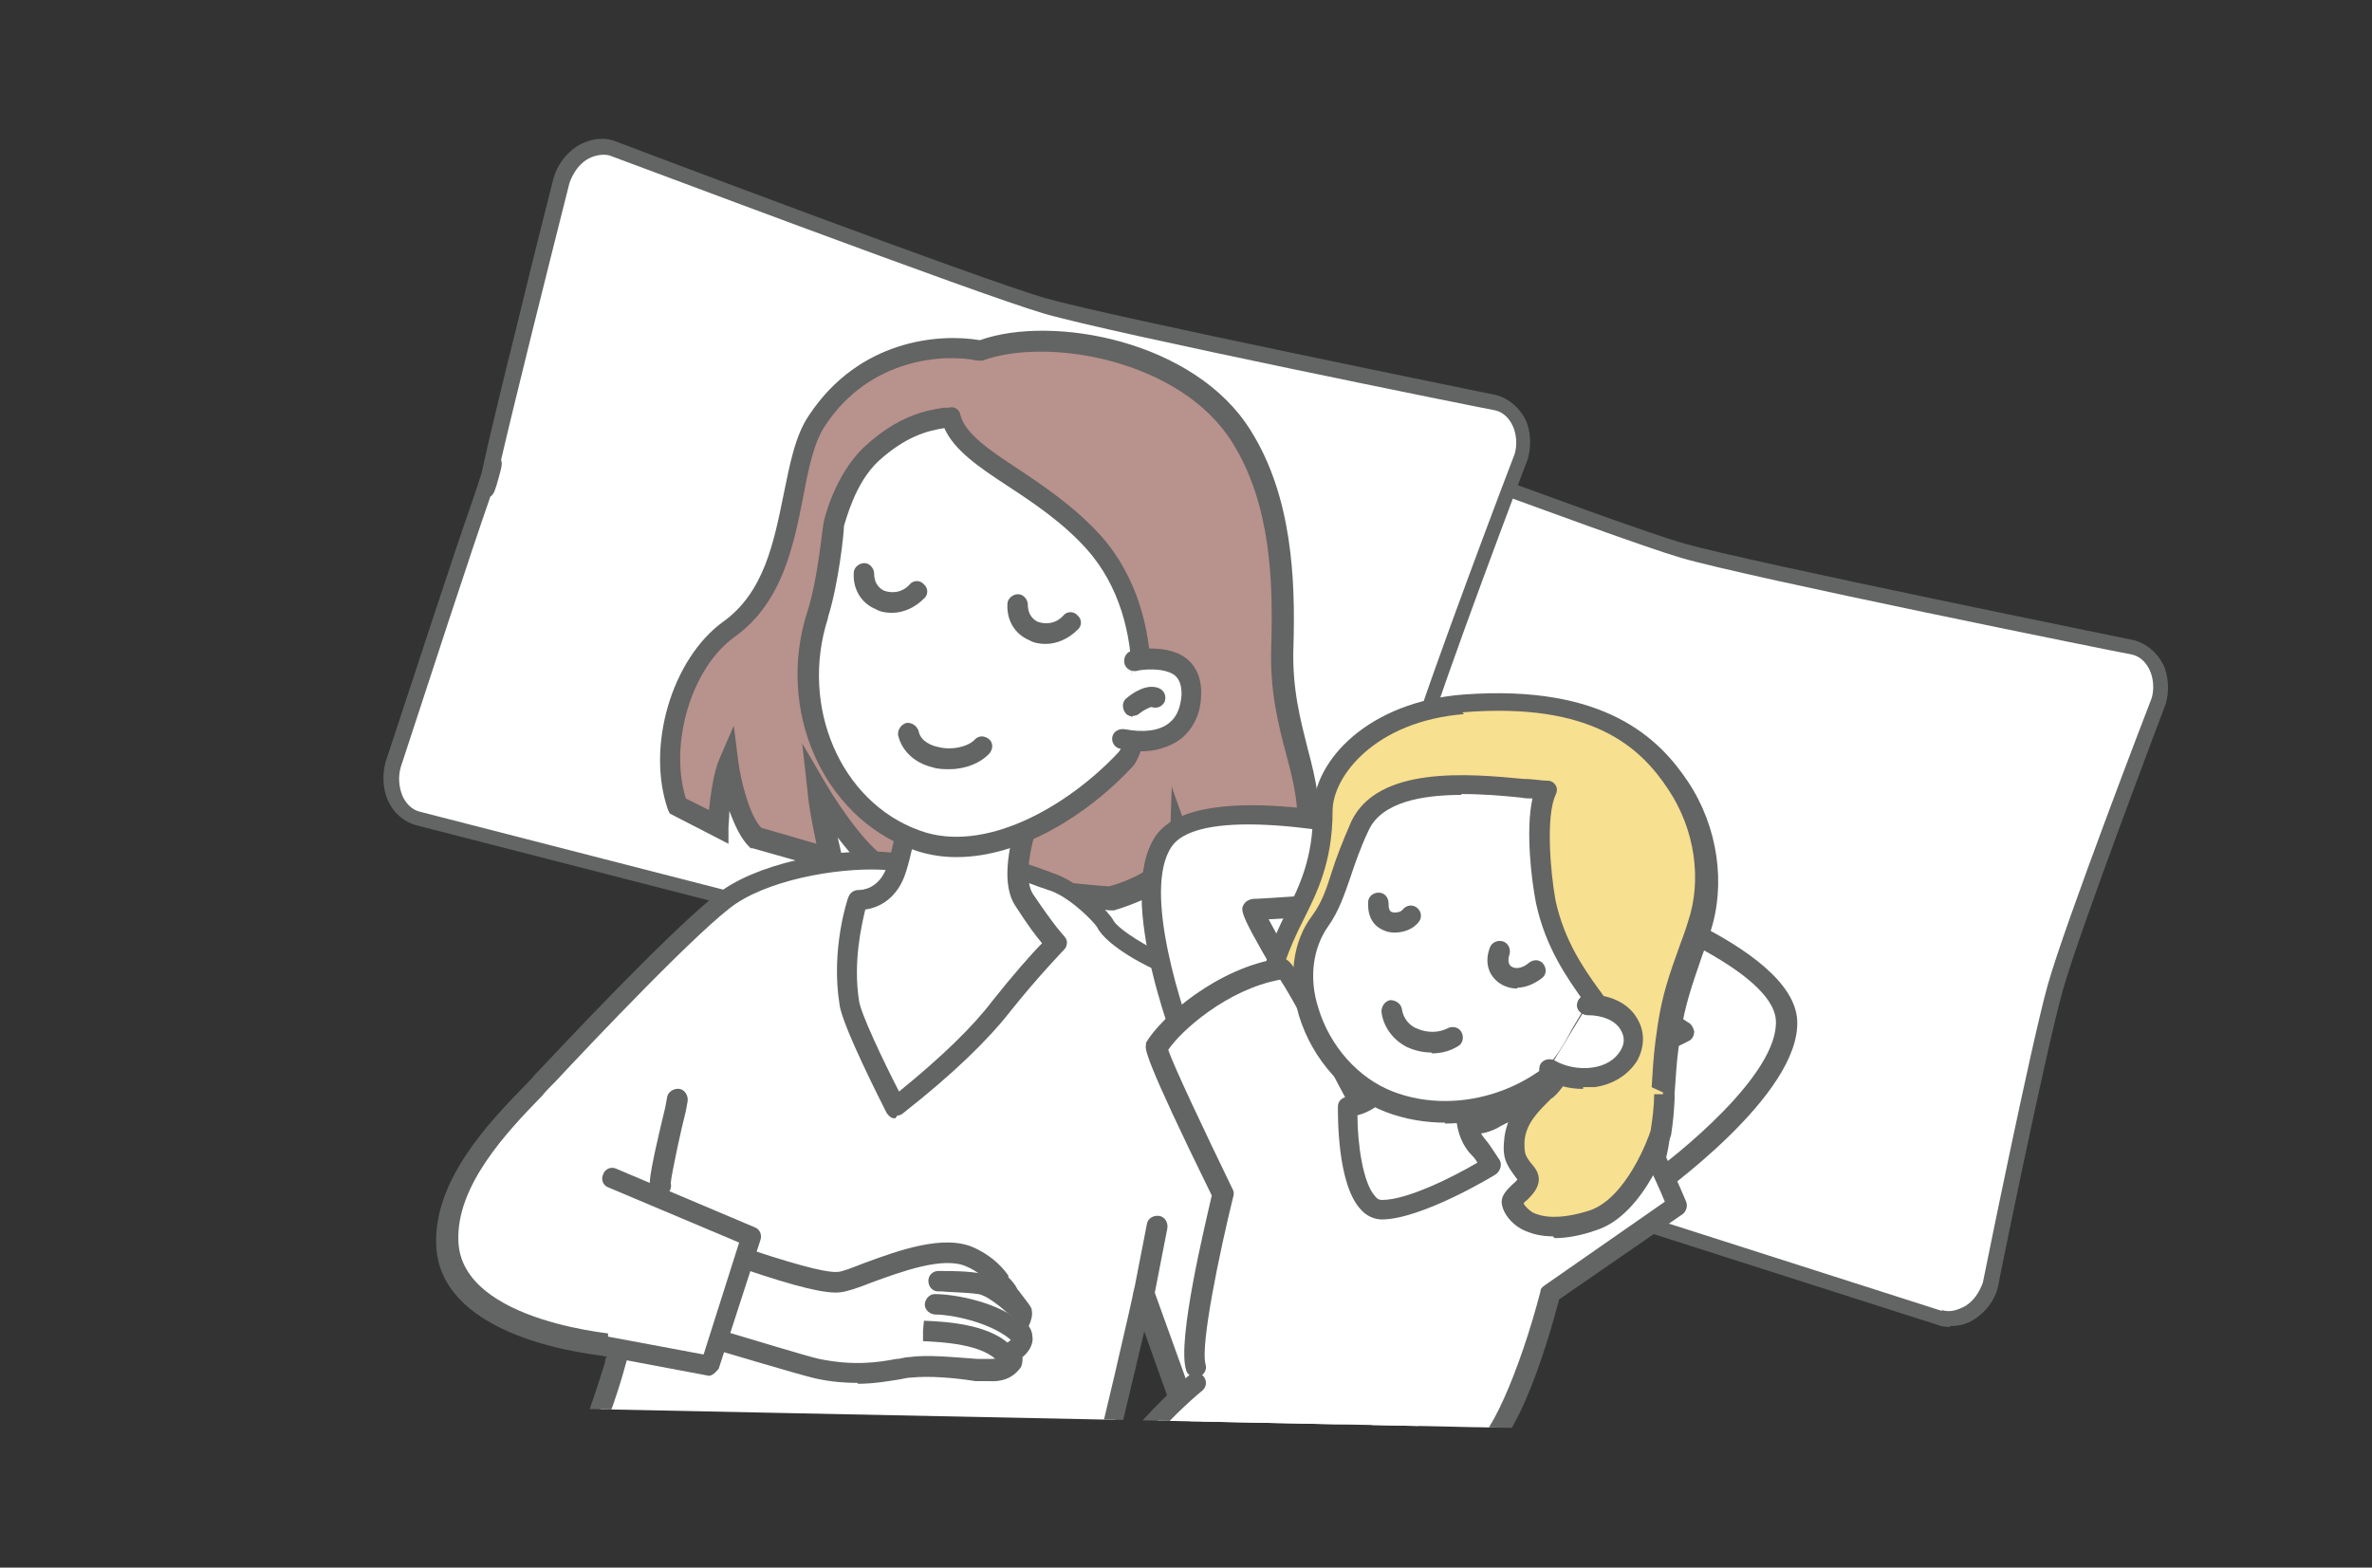 <?xml version="1.0" encoding="UTF-8"?><svg id="_レイヤー_2" xmlns="http://www.w3.org/2000/svg" xmlns:xlink="http://www.w3.org/1999/xlink" viewBox="0 0 26.7 17.65"><rect x="0" y="0" width="26.7" height="17.65" fill="#333333" stroke="none"/><defs><style>.cls-1{fill:#636464;}.cls-2{fill:#fff;}.cls-3{fill:none;}.cls-4{fill:#f7e08f;}.cls-5{fill:#b8928c;}.cls-6{fill:#f9be00;}.cls-7{clip-path:url(#clippath);}</style><clipPath id="clippath"><polygon class="cls-3" points="21.09 16.16 2.02 15.77 2.31 2.39 21.38 2.78 21.09 16.16"/></clipPath></defs><g id="text"><rect class="cls-3" width="26.7" height="17.65"/></g><path class="cls-2" d="M21.84,14.84l-4.94-1.58-5.02-1.29c-.12-.03-.21-.12-.26-.23s-.06-.24-.02-.38c0,0,1.37-4.2,1.1-3.24s.8-3.33.8-3.33c.04-.13.12-.24.22-.31s.22-.09.34-.06c0,0,4.12,1.56,4.88,1.78s5.08,1.09,5.08,1.09c.12.03.21.12.26.23s.06.24.02.38c0,0-.97,2.54-1.16,3.23s-.73,3.35-.73,3.35c-.04.13-.12.24-.22.31s-.22.09-.34.06Z"/><path class="cls-1" d="M21.95,14.94s-.09,0-.13-.02c0,0,0,0,0,0l-4.94-1.58-5.02-1.29c-.14-.04-.25-.14-.31-.27-.06-.13-.07-.29-.03-.44,0,0,.28-.85.56-1.7.14-.42.28-.85.39-1.16.06-.17.1-.3.13-.39.02-.09.05-.22.09-.4.08-.33.18-.76.29-1.19.21-.87.43-1.73.43-1.73.04-.15.14-.28.26-.36.13-.08.27-.11.41-.07.05.02,4.14,1.57,4.88,1.78s5.03,1.08,5.07,1.09c.14.04.25.14.32.27.06.13.07.29.03.44-.01.03-.97,2.55-1.16,3.23-.19.67-.73,3.32-.73,3.34-.04.16-.14.28-.26.36-.09.06-.18.08-.28.08ZM21.86,14.75c.09.03.18,0,.27-.05.09-.06.15-.15.19-.26.02-.1.54-2.67.73-3.35s1.13-3.13,1.17-3.23c.03-.1.02-.22-.02-.31-.04-.09-.11-.16-.2-.18-.17-.03-4.33-.87-5.08-1.09-.75-.22-4.72-1.72-4.89-1.78-.08-.02-.18,0-.26.05-.09.06-.15.15-.19.26-.26,1.03-.62,2.47-.77,3.12.02.04,0,.1-.03.21-.03.11-.05.18-.09.2-.22.63-.68,2.04-1.01,3.05-.03.11-.02.22.02.32.04.09.11.16.2.18l5.02,1.29,4.94,1.58Z"/><path class="cls-2" d="M14.66,12.08l-4.94-1.58-5.02-1.29c-.12-.03-.21-.12-.26-.23s-.06-.24-.02-.38c0,0,1.37-4.2,1.1-3.24s.8-3.33.8-3.33c.04-.13.12-.24.22-.31s.22-.09.34-.06c0,0,4.12,1.56,4.88,1.78s5.08,1.09,5.08,1.09c.12.03.21.12.26.23s.06.24.02.38c0,0-.97,2.54-1.16,3.23s-.73,3.35-.73,3.35c-.04.13-.12.24-.22.31s-.22.09-.34.06Z"/><path class="cls-1" d="M14.77,12.18s-.09,0-.13-.02c0,0,0,0,0,0l-4.94-1.58-5.02-1.29c-.14-.04-.25-.14-.31-.27-.06-.13-.07-.29-.03-.44,0,0,.28-.85.56-1.7.14-.42.28-.85.39-1.16.06-.17.1-.3.13-.39.02-.09.05-.22.09-.4.08-.33.18-.76.29-1.19.21-.87.43-1.73.43-1.73.04-.15.14-.28.26-.36.13-.08.27-.11.41-.07.05.02,4.14,1.57,4.88,1.78.74.21,5.03,1.08,5.07,1.09.14.04.25.14.32.27.06.13.07.29.03.44-.01.03-.97,2.55-1.16,3.23-.19.67-.73,3.32-.73,3.34-.04.16-.14.28-.26.36-.09.06-.18.08-.28.08ZM14.69,12c.09.03.18,0,.27-.05.09-.06.15-.15.19-.26.02-.1.54-2.67.73-3.35.2-.68,1.13-3.13,1.17-3.23.03-.1.02-.22-.02-.31-.04-.09-.11-.16-.2-.18-.17-.03-4.33-.87-5.08-1.09-.75-.22-4.72-1.72-4.89-1.78-.08-.02-.18,0-.26.05-.09.06-.15.15-.19.26-.26,1.03-.62,2.47-.77,3.12.02.04,0,.1-.03.21-.03.11-.05.18-.09.2-.22.63-.68,2.04-1.01,3.05-.03.11-.02.22.02.32.04.09.11.16.2.18l5.02,1.29,4.94,1.58Z"/><path class="cls-1" d="M14.5,9.75s-.02,0-.03,0c-.15-.06-.75-.06-1.03,0-.04,0-.08-.02-.09-.06,0-.04.02-.08.06-.09.3-.07.93-.07,1.12,0,.04.01.06.06.04.1-.01.03-.04.05-.07.05Z"/><path class="cls-1" d="M10.01,13.31s-.02,0-.04,0l-.48-.16c-.06-.02-.09-.08-.08-.14l.41-1.64c.02-.06.08-.1.14-.08.06.02.1.08.08.14l-.38,1.54.26.09.48-1.59c.02-.06.08-.1.14-.08.06.02.1.08.08.14l-.52,1.71s-.03.05-.06.07c-.02,0-.03.01-.05.01Z"/><circle class="cls-1" cx="10.15" cy="11.78" r=".12"/><circle class="cls-1" cx="9.95" cy="12.47" r=".12"/><path class="cls-1" d="M15.48,14.99s-.02,0-.04,0l-.48-.16c-.06-.02-.09-.08-.08-.14l.3-1.26c.01-.06.08-.1.14-.09.06.01.1.08.09.14l-.28,1.16.26.09.38-1.22c.02-.06.08-.09.14-.08.06.02.09.08.08.14l-.41,1.33s-.03.05-.06.07c-.02,0-.03.01-.05.01Z"/><circle class="cls-1" cx="15.52" cy="13.84" r=".12"/><circle class="cls-1" cx="15.36" cy="14.38" r=".12"/><g class="cls-7"><path class="cls-6" d="M10.6,10.32c-.44-.09-.35-.1-.85-.22"/><path class="cls-1" d="M10.6,10.44s-.01,0-.02,0c-.24-.05-.33-.07-.43-.11-.09-.03-.19-.06-.42-.11-.06-.01-.1-.08-.09-.14.01-.06.08-.1.14-.09.24.06.34.09.44.12.1.03.18.05.41.1.06.01.1.07.09.13-.01.05-.06.09-.11.09Z"/><path class="cls-5" d="M14.7,9.48c.13-.72-.3-1.19-.27-2.21.03-.8-.03-1.66-.46-2.35-.61-.98-2.19-1.25-2.95-.96-.42-.09-1.3-.02-1.83.78-.37.56-.2,1.78-1,2.36-.52.37-.82,1.3-.58,1.99l.45.24s.02-.47.12-.71c0,0,.09.65.32.84l.84.24s-.1-.39-.15-.76c0,0,.47.79.77.9.31.1,2.29.31,2.51.32,0,0,.78-.19.8-.65,0,0,.12.34.02.67,0,0,1.27.03,1.39-.68Z"/><path class="cls-1" d="M13.34,10.28s-.03,0-.03,0h-.15s.05-.15.05-.15c.03-.09.04-.18.04-.26-.25.26-.69.37-.71.38h-.02s-.02,0-.02,0c-.18-.01-2.21-.21-2.54-.33-.17-.06-.37-.28-.53-.49.03.13.05.22.05.22l.05.2-1.06-.3h-.02c-.11-.1-.18-.26-.24-.42,0,.08-.01.15-.01.19v.18s-.66-.34-.66-.34l-.02-.04c-.25-.71.04-1.7.62-2.12.46-.33.57-.89.68-1.43.07-.34.13-.67.29-.9.56-.84,1.45-.92,1.92-.84.81-.29,2.42,0,3.05,1.02.47.75.5,1.69.48,2.41-.02.49.08.85.16,1.17.09.34.17.67.1,1.05-.13.74-1.27.78-1.48.78ZM13.2,8.89l.2.56s.1.29.05.59c.31-.02,1.05-.11,1.13-.58h0c.06-.34-.01-.62-.1-.96-.09-.34-.19-.72-.17-1.24.02-.7,0-1.58-.44-2.28-.58-.93-2.08-1.19-2.81-.92h-.03s-.03,0-.03,0c-.37-.08-1.21-.03-1.71.73-.13.19-.19.49-.25.81-.11.56-.24,1.19-.77,1.57-.49.35-.74,1.21-.55,1.82l.26.13c.02-.17.05-.42.12-.58l.16-.37.05.4c.03.23.13.62.26.75l.62.18c-.03-.15-.08-.37-.1-.59l-.06-.54.27.46c.17.29.52.78.71.84.28.09,2.16.29,2.47.31.2-.05.68-.24.69-.54l.02-.59Z"/><path class="cls-2" d="M11.47,17.97c-.04.08-.29,2.78-.51,4.56-.19,1.55-.25,3.2-.25,3.2l-.2,2.36s-.32.37-1.14.34c-.83-.02-1.13-.3-1.22-.42-.09-.11.14-1.92.22-2.54.1-.78.1-2.68.15-3.77.04-.96.04-2.66.04-2.66,0,0-1.35,2.57-1.89,3.48-.44.74-2.76,5-2.88,5.09-.12.09-.45.06-1.02-.47s-.76-1.12-.77-1.2,1.77-3.03,2.36-4.05c.66-1.15,2.11-4.29,2.28-4.83l4.83.89Z"/><path class="cls-1" d="M9.43,28.56s-.05,0-.08,0c-.83-.02-1.17-.3-1.3-.46-.07-.08-.09-.31.18-2.48l.02-.15c.06-.5.09-1.47.11-2.4.01-.5.02-.98.04-1.36.03-.64.04-1.61.04-2.19-.41.77-1.27,2.39-1.67,3.08-.16.27-.57,1-1.04,1.85-1.43,2.57-1.79,3.21-1.87,3.27-.11.08-.44.2-1.17-.47-.59-.54-.8-1.16-.8-1.28,0-.07.05-.18,1.34-2.36.42-.7.81-1.36,1.03-1.76.64-1.12,2.1-4.26,2.27-4.8.02-.06.07-.09.13-.08l4.83.89s.06.03.08.06c.01.03.02.06,0,.09-.02.08-.09.75-.16,1.46-.1.95-.23,2.14-.34,3.08-.19,1.53-.25,3.18-.25,3.19l-.2,2.37s-.01.05-.03.07c-.01.02-.34.39-1.16.39ZM8.24,27.96c.09.11.38.34,1.12.36.63.02.94-.21,1.03-.28l.2-2.32s.06-1.67.25-3.21c.12-.94.24-2.13.34-3.08.09-.84.13-1.21.15-1.38l-4.62-.86c-.28.76-1.62,3.65-2.25,4.75-.23.39-.62,1.06-1.04,1.76-.55.92-1.22,2.06-1.31,2.25.03.11.21.63.73,1.11.53.48.8.5.87.46.13-.16,1.1-1.92,1.81-3.2.47-.85.88-1.59,1.04-1.86.53-.9,1.87-3.45,1.89-3.48.02-.05.08-.07.13-.06.05.01.09.06.09.11,0,.02,0,1.71-.04,2.66-.02.38-.03.85-.04,1.36-.02.94-.05,1.92-.11,2.43l-.02.15c-.07.52-.26,2.1-.22,2.32ZM3.71,27.54h0s0,0,0,0ZM2.11,25.98h0Z"/><path class="cls-2" d="M13.08,10.86c.2.07.74.69.86,1.2.06.26.49,1.73,1.03,3.41.49,1.53.9,2.53.91,2.68.02.16-.52.42-.92.5-.4.08-.78.03-.78.03l-.49-1.86-.81-2.25s-.39,1.74-.56,2.34c-.15.53-.35,2.11-.37,2.15,0,0-.51-.21-1.11-.36-.73-.18-1.46-.37-1.83-.46-.09-.02-.13-.31-.22-.33-.09-.02-.39.29-.48.27-.32-.07-.62-.14-.89-.21-.67-.16-1.5-.19-1.52-.23,0,0,.45-.89.67-1.39.26-.59.36-1.06.42-1.2,0,0-1.91-.12-1.96-1.16-.03-.74.7-1.44,1.08-1.83.39-.41,1.71-1.81,2.11-2.08.47-.31,1.3-.45,1.81-.39.12.01.42.04.63.04.7-.01.81.06,1.2.2.28.1.56.42.59.47.08.17.51.4.65.44Z"/><path class="cls-1" d="M11.95,19.17s-.08-.02-.12-.03c-.15-.06-.56-.21-1.03-.33-.3-.07-.59-.15-.87-.22-.4-.1-.74-.19-.96-.24-.1-.02-.15-.13-.19-.23,0-.02-.02-.06-.04-.08-.04.02-.1.07-.14.1-.15.11-.24.17-.33.15-.32-.07-.62-.14-.89-.21-.41-.1-.88-.15-1.19-.18-.33-.03-.36-.04-.4-.1-.02-.03-.02-.07,0-.11,0,0,.45-.89.67-1.38.18-.41.28-.75.35-.97,0-.03.01-.05.02-.07-.47-.05-1.88-.29-1.92-1.25-.03-.73.59-1.38,1.01-1.81.04-.04.07-.07.1-.11l.04-.04c.72-.77,1.73-1.81,2.09-2.05.49-.33,1.37-.47,1.89-.41.06,0,.39.04.61.04.65-.01.82.05,1.12.16.04.01.07.03.11.04.3.11.62.45.65.52.06.11.43.33.58.38h0c.25.09.81.75.93,1.28.06.24.48,1.69,1.02,3.41.27.86.53,1.55.69,2.01.16.43.22.61.23.69.03.3-.71.57-1.02.63-.42.08-.8.04-.82.04-.05,0-.09-.04-.1-.08l-.49-1.85-.67-1.88c-.13.55-.36,1.53-.48,1.96-.11.37-.24,1.29-.31,1.78-.05.35-.05.36-.06.39-.02.05-.06.07-.1.07ZM9.04,18.14c.22.05.56.14.94.23.27.07.57.14.87.22.43.11.81.24,1,.31,0-.06.02-.14.03-.22.08-.53.21-1.42.32-1.81.17-.59.56-2.31.56-2.33.01-.05.05-.09.11-.09.05,0,.1.03.12.08l.81,2.25s0,0,0,0l.47,1.78c.13,0,.39.02.67-.04.4-.08.78-.3.83-.39-.01-.07-.11-.33-.21-.63-.17-.46-.42-1.16-.69-2.02-.52-1.61-.96-3.13-1.03-3.42-.11-.47-.63-1.06-.78-1.12h0c-.1-.03-.6-.28-.71-.5-.02-.04-.28-.32-.52-.41-.04-.01-.08-.03-.12-.04-.29-.11-.44-.16-1.04-.15-.24,0-.58-.03-.64-.04-.49-.05-1.3.08-1.74.37-.38.25-1.64,1.58-2.05,2.02l-.04.04s-.07.07-.1.11c-.39.4-.97,1.01-.94,1.64.04.92,1.83,1.05,1.85,1.05.04,0,.07.02.09.05.02.03.02.07,0,.1-.01.04-.04.11-.06.19-.06.22-.17.58-.36,1-.17.38-.47.99-.6,1.26.04,0,.1.01.15.02.32.03.8.08,1.22.18.27.06.56.13.87.2.04-.02.11-.07.16-.11.15-.11.24-.18.33-.16.1.02.15.13.19.23.01.03.03.08.05.1ZM15.77,18.16h0,0ZM15.77,18.14h0Z"/><path class="cls-2" d="M11.87,8.52s-.63,1.21-.35,1.63c.27.4.36.48.36.48,0,0-.31.31-.62.71-.21.28-.56.63-1.18,1.12,0,0-.49-.95-.52-1.18-.09-.6.09-1.16.09-1.16,0,0,.31.02.43-.36.21-.65.14-1.41.14-1.41"/><path class="cls-1" d="M10.08,12.59s-.02,0-.02,0c-.03,0-.06-.03-.08-.06-.05-.1-.5-.98-.53-1.22-.1-.62.09-1.19.1-1.21.02-.05.06-.08.12-.08.02,0,.23,0,.32-.28.2-.62.13-1.36.13-1.37,0-.06.04-.12.1-.12.06,0,.12.04.12.1,0,.03.07.79-.14,1.46-.09.3-.3.41-.46.43-.04.17-.14.59-.07,1.03.02.14.26.65.45,1.02.48-.39.83-.73,1.05-1.02.23-.29.44-.53.56-.65-.06-.07-.16-.2-.3-.42-.31-.46.27-1.62.34-1.75.03-.06.1-.08.16-.05.06.03.08.1.05.15-.23.45-.53,1.25-.35,1.52.25.37.34.46.34.46.02.02.04.05.04.08s-.01.06-.03.08c0,0-.3.31-.61.7-.25.32-.64.7-1.2,1.14-.02.02-.05.03-.07.03Z"/><path class="cls-2" d="M9.21,6.92c.13-.39.18-1.01.18-1.01,0,0,.1-.5.42-.8.39-.36.69-.38.89-.42.1.47.99.73,1.61,1.41.79.88.52,2.27.36,2.44-.6.65-1.58,1.19-2.36.91-.98-.36-1.43-1.53-1.1-2.53Z"/><path class="cls-1" d="M10.76,9.65c-.17,0-.34-.03-.5-.09-1-.37-1.53-1.57-1.17-2.68h0c.12-.37.17-.98.18-.98,0,0,0,0,0-.01,0-.02.12-.54.46-.86.38-.35.69-.41.9-.44h.05c.06-.02.12.02.13.08.05.21.33.4.65.61.3.2.64.43.93.75.83.93.56,2.38.36,2.6-.51.55-1.27,1.02-1.98,1.02ZM9.32,6.96c-.32.99.14,2.07,1.03,2.39.73.27,1.67-.27,2.24-.88.12-.12.4-1.44-.36-2.29-.27-.3-.6-.52-.89-.71-.32-.21-.6-.4-.71-.65-.19.03-.43.09-.74.37-.27.25-.37.68-.39.73,0,.08-.06.65-.18,1.03h0Z"/><path class="cls-2" d="M10.22,8.25c.07.33.63.38.82.16"/><path class="cls-1" d="M10.69,8.66c-.06,0-.13,0-.19-.02-.21-.05-.35-.19-.39-.36-.01-.06.03-.12.09-.14.06-.01.12.03.14.09.02.12.16.17.22.18.15.04.33,0,.41-.08.04-.05.11-.05.16-.01.05.04.05.11.01.16-.1.11-.27.18-.45.18Z"/><path class="cls-2" d="M9.72,6.45c-.02.33.39.43.6.21"/><path class="cls-1" d="M10.04,6.9c-.06,0-.13-.01-.18-.04-.17-.07-.26-.23-.25-.41,0-.06.06-.11.12-.11.06,0,.11.06.11.12,0,.12.07.17.11.19.08.03.2.03.29-.07.04-.05.12-.05.16,0,.05.04.05.12,0,.16-.1.1-.23.16-.36.16Z"/><path class="cls-2" d="M11.45,6.81c-.02.33.39.43.6.21"/><path class="cls-1" d="M11.77,7.25c-.06,0-.13-.01-.18-.04-.17-.07-.26-.23-.25-.41,0-.06.06-.11.12-.11.06,0,.11.06.11.12,0,.12.07.17.11.19.08.03.2.03.29-.07.04-.05.12-.05.16,0,.05.04.05.12,0,.16-.1.1-.23.16-.36.16Z"/><path class="cls-2" d="M8.36,14.15c.06.02.86.3,1.1.27.23-.03,1.06-.48,1.48-.28.15.07.26.17.34.28.03.04.09.12.07.11-.02,0,.14.17.16.23.01.04-.05.16-.05.16,0,0,.05.07.06.13.02.08-.14.17-.14.17,0,0,.04.08,0,.12-.05.05-.12.1-.24.09-.3-.02-.66-.07-.89-.04-.23.03-.55.12-1.05.02-.18-.04-1.17-.34-1.17-.34"/><path class="cls-1" d="M9.66,15.57c-.14,0-.3-.01-.48-.05-.18-.04-1.14-.33-1.18-.34-.06-.02-.09-.08-.08-.14s.08-.09.14-.08c.34.1,1.02.31,1.16.34.39.08.66.04.87,0,.05,0,.09-.02.14-.02.21-.03.49,0,.77.02h.15s.09,0,.12-.02c0,0,0,0,0,0-.03-.06,0-.12.05-.15.03-.02.06-.04.07-.06,0-.02-.03-.05-.04-.07-.02-.04-.03-.08,0-.12.01-.03.03-.06.04-.08-.02-.03-.06-.08-.08-.11-.04-.05-.06-.08-.08-.12-.01-.02-.03-.04-.04-.05v-.02c-.1-.11-.19-.19-.31-.24-.26-.12-.74.06-1.07.18-.15.06-.27.1-.35.11-.16.02-.49-.06-1.08-.26-.03-.01-.05-.02-.06-.02-.06-.02-.1-.08-.08-.14s.08-.1.14-.08c0,0,.03.01.07.02.66.22.9.26.98.25.05,0,.17-.05.3-.1.38-.14.9-.33,1.24-.17.15.07.28.17.38.31v.02c.05.05.08.09.1.13,0,.01.02.02.03.04.06.08.11.14.13.18,0,.02.03.07-.03.2.02.03.04.07.04.11.02.1-.05.19-.11.24,0,.05,0,.1-.04.14-.08.1-.2.14-.34.13h-.15c-.25-.04-.53-.06-.72-.04-.04,0-.08.01-.13.02-.13.02-.29.05-.48.05ZM11.39,14.77h0Z"/><path class="cls-2" d="M7.43,13.34s.14-.73.19-.96"/><path class="cls-1" d="M7.43,13.46s-.07-.02-.09-.05c-.04-.06-.06-.08.15-.95l.02-.11c.01-.06.08-.1.14-.09.06.01.1.08.09.14l-.02.11c-.05.19-.16.7-.17.81.01.04,0,.09-.04.12-.02.01-.04.02-.07.02Z"/><path class="cls-2" d="M10.39,14.98c.23.01.75.04.95.29"/><path class="cls-1" d="M11.33,15.39s-.07-.02-.09-.05c-.16-.21-.65-.23-.85-.24v-.12s.01-.11.01-.11c.26.01.8.04,1.02.33.04.05.03.12-.02.16-.02.02-.05.02-.07.02ZM10.39,14.98v-.11s0,.11,0,.11Z"/><path class="cls-2" d="M10.53,14.69c.2,0,.64.08.91.29"/><path class="cls-1" d="M11.43,15.1s-.05,0-.07-.03c-.24-.19-.66-.27-.83-.27-.06,0-.12-.05-.12-.11s.05-.12.11-.12c.23,0,.71.09.98.32.05.04.06.11.02.16-.02.03-.06.04-.09.04Z"/><path class="cls-2" d="M11.43,14.7s-.23-.23-.4-.26c-.17-.03-.41-.03-.47-.03"/><path class="cls-1" d="M11.43,14.82s-.06-.01-.08-.03c-.09-.08-.25-.21-.34-.22-.13-.02-.32-.02-.41-.03h-.04c-.06,0-.11-.05-.11-.12,0-.06.05-.11.11-.11,0,0,0,0,0,0h.04c.1,0,.3,0,.45.03.2.03.43.26.46.29.05.04.05.12,0,.16-.02.02-.05.03-.08.03Z"/><path class="cls-2" d="M12.76,7.43c.09-.03.66-.11.64.38-.02.47-.39.58-.78.5"/><path class="cls-1" d="M12.84,8.45c-.07,0-.15,0-.23-.02-.06-.01-.1-.07-.09-.13.01-.06.07-.1.14-.09.21.04.39.02.5-.07.09-.07.13-.18.14-.32,0-.1-.02-.17-.08-.22-.13-.09-.37-.06-.41-.05-.06.02-.13-.01-.15-.07-.02-.06.01-.13.07-.15.09-.03.42-.07.62.08.08.06.18.19.17.41,0,.21-.09.39-.23.5-.12.09-.28.14-.46.14Z"/><polyline class="cls-2" points="6.84 15.15 8 15.37 8.47 13.92 6.91 13.26"/><path class="cls-1" d="M8,15.49s-.01,0-.02,0l-1.17-.22c-.06-.01-.1-.07-.09-.13.01-.06.07-.1.13-.09l1.07.2.4-1.26-1.47-.62c-.06-.02-.09-.09-.06-.15.02-.06.09-.09.15-.06l1.56.66c.05.02.08.08.06.14l-.47,1.45s-.06.08-.11.08Z"/><line class="cls-2" x1="12.87" y1="14.57" x2="13.02" y2="13.81"/><path class="cls-1" d="M12.87,14.69s-.01,0-.02,0c-.06-.01-.1-.07-.09-.14l.15-.77c.01-.06.07-.1.14-.09.06.01.1.07.09.14l-.15.77c-.01.05-.06.09-.11.09Z"/><path class="cls-2" d="M12.75,7.95c.07-.06.18-.13.25-.1"/><path class="cls-1" d="M12.75,8.07s-.06-.01-.08-.04c-.04-.05-.04-.12,0-.16.08-.07.24-.18.38-.12.06.03.08.09.06.15-.03.06-.09.08-.15.06-.01,0-.08.03-.13.07-.02.02-.05.03-.08.03Z"/><path class="cls-2" d="M14.69,11.28s-.62-1.04-.57-1.03c.05.01,1.93-.13,1.93-.13l-.12-.67s-2.36-.62-2.81.03.31,2.48.31,2.48"/><path class="cls-1" d="M13.42,12.07s-.09-.03-.11-.07c-.03-.08-.78-1.89-.3-2.59.48-.69,2.69-.14,2.94-.07.04.01.08.05.08.09l.12.67s0,.07-.02.09c-.02.03-.05.04-.08.04-1.06.08-1.54.11-1.77.12.1.19.3.54.49.86.03.05.01.13-.04.16-.05.03-.13.01-.16-.04-.63-1.06-.62-1.08-.56-1.16.02-.03.07-.05.11-.05.09,0,1.07-.07,1.78-.12l-.09-.47c-.68-.17-2.3-.46-2.62,0-.34.49.12,1.87.32,2.37.02.06,0,.13-.06.15-.01,0-.03,0-.04,0Z"/><path class="cls-2" d="M17.81,12.18l1.13-.56s-1.68-1.15-1.68-1.15l.46-.5s2.33.72,2.37,1.51c.04.79-1.57,1.91-1.57,1.91"/><path class="cls-1" d="M18.53,13.51s-.07-.02-.09-.05c-.04-.05-.02-.12.03-.16.43-.3,1.55-1.21,1.52-1.81-.03-.56-1.55-1.17-2.22-1.39l-.32.35c.62.43,1.47,1.01,1.55,1.06.04.02.06.06.07.1,0,.05-.02.09-.06.11l-1.13.56c-.06.03-.13,0-.15-.05-.03-.06,0-.13.05-.15l.95-.47c-.2-.13-.62-.42-1.51-1.04-.03-.02-.05-.05-.05-.08,0-.03,0-.07.03-.09l.46-.5s.08-.05.12-.03c.25.08,2.41.77,2.45,1.62.04.84-1.55,1.96-1.61,2.01-.02.01-.04.02-.07.02Z"/><path class="cls-2" d="M13.47,15.58c-.19.15-1.2,1.05-1.56,2.23,0,0,.64.61,1.23.9.59.29.89.21.89.21l.17-.16.03.31s1.38.23,2,.25c.57.02,1.12.12,1.14,0,0,0-.14-1.72-.44-2.39-.3-.67-.4-.77-.4-.77"/><path class="cls-1" d="M17.14,19.47c-.11,0-.24-.01-.4-.02-.16-.01-.34-.03-.52-.03-.62-.02-1.96-.24-2.01-.25-.05,0-.09-.05-.1-.1v-.07s-.03.02-.05.02c-.04.01-.36.09-.98-.22-.6-.3-1.23-.9-1.26-.92-.03-.03-.04-.08-.03-.12.4-1.29,1.55-2.24,1.6-2.28.05-.04.12-.03.16.02.04.05.03.12-.02.16-.05.04-1.11.91-1.5,2.1.16.15.68.6,1.15.83.44.22.71.21.79.2l.14-.14s.08-.04.12-.03c.04.02.07.05.07.1l.02.22c.31.05,1.38.22,1.89.23.19,0,.37.02.53.03.18.01.39.03.48.02-.03-.32-.16-1.72-.42-2.29-.28-.62-.37-.74-.38-.74-.04-.05-.04-.12.01-.16.05-.04.12-.04.16,0,.02.02.12.15.42.8.3.68.44,2.36.45,2.43,0,0,0,.01,0,.02-.01.13-.13.17-.33.17Z"/><path class="cls-4" d="M16.47,7.93c-1.03.08-1.58.72-1.59,1.21,0,.84-.37,1.15-.53,1.69-.16.58-.15.76.04,1.2.1.22.07.46.55.7.48.24.88.42,1.21.75.33.34.61.53,1.29.35.64-.16,1.11-.29,1.22-1.01.09-.65.06-.71.14-1.24.06-.39.15-.61.33-1.13.18-.53.08-1.13-.23-1.59-.28-.42-.84-1.05-2.43-.92Z"/><path class="cls-1" d="M16.99,14.01c-.43,0-.67-.2-.92-.45-.29-.29-.62-.45-1.03-.66l-.14-.07c-.43-.21-.5-.44-.56-.63-.01-.04-.03-.08-.04-.12-.21-.47-.21-.68-.04-1.28.06-.2.14-.37.22-.53.15-.3.3-.61.3-1.13,0-.59.64-1.24,1.69-1.32h0c1.6-.12,2.21.5,2.53.98.34.51.43,1.16.25,1.7-.03.1-.06.18-.09.26-.12.35-.19.55-.24.86-.04.25-.05.4-.06.55-.01.16-.03.35-.07.68-.11.8-.66.94-1.29,1.11-.19.05-.35.07-.49.07ZM16.48,8.04h0c-1,.08-1.48.7-1.48,1.09,0,.58-.18.93-.33,1.23-.08.16-.15.31-.21.49-.16.55-.15.7.03,1.12.02.05.04.1.05.14.06.17.11.32.45.5l.14.07c.42.21.78.39,1.09.7.31.31.54.49,1.18.32.63-.16,1.04-.27,1.13-.92.05-.33.06-.5.07-.67.01-.16.02-.31.06-.57.05-.33.12-.54.25-.9.03-.08.06-.16.09-.26.16-.47.08-1.04-.22-1.49-.31-.47-.85-.99-2.32-.87Z"/><path class="cls-2" d="M16.5,16.39c.47.08.95-1.83.95-1.83l1.42-.99s-.35-.9-.71-1.3c-.24,0-1,.11-1.35.31-.36.21-.87-.05-1.58-.24,0,0-.71-1.38-.81-1.44-.68.1-1.3.66-1.43.89-.02.07.75,1.65.75,1.65,0,0-.41,1.61-.31,1.94"/><path class="cls-1" d="M16.53,16.5s-.03,0-.05,0c-.06-.01-.1-.07-.09-.13.01-.06.07-.1.13-.09.22.04.6-.89.82-1.74,0-.03.02-.05.05-.07l1.35-.94c-.09-.22-.36-.82-.62-1.14-.27,0-.93.12-1.23.29-.31.19-.7.06-1.19-.09-.15-.05-.31-.1-.47-.14-.03,0-.06-.03-.07-.06-.3-.57-.64-1.2-.75-1.36-.6.11-1.12.58-1.26.79.06.18.41.92.73,1.58.01.02.01.05,0,.08-.15.61-.37,1.66-.31,1.88.02.06-.02.13-.08.14-.06.02-.13-.02-.14-.08-.1-.33.21-1.61.29-1.96-.78-1.59-.75-1.65-.74-1.7,0,0,0-.01,0-.02.16-.28.81-.85,1.51-.95.03,0,.05,0,.08.02.03.02.12.07.83,1.44.15.04.3.09.43.13.43.14.78.24,1.01.11.38-.22,1.16-.33,1.41-.33.03,0,.06.01.08.04.36.41.71,1.29.73,1.33.02.05,0,.11-.04.14l-1.39.96c-.13.5-.53,1.88-1.02,1.88Z"/><path class="cls-2" d="M15.58,11.79s.16.59-.42.67c0,0-.03,1.15.39,1.15s1.24-.49,1.24-.49c0,0-.09-.15-.14-.21-.31-.33-.02-.97-.02-.97l-1.04-.15Z"/><path class="cls-1" d="M15.56,13.73s0,0,0,0c-.09,0-.18-.04-.24-.11-.27-.28-.26-1.07-.26-1.16,0-.06.04-.1.1-.11.13-.02.22-.07.28-.15.1-.15.04-.37.04-.38-.01-.04,0-.08.02-.11.03-.03.06-.04.1-.04l1.04.15s.07.03.08.06c.02.03.02.07,0,.1,0,0-.25.57,0,.85.06.07.15.22.16.23.03.05.01.12-.04.16-.03.02-.84.51-1.29.51ZM15.28,12.56c0,.31.06.76.2.91.03.04.06.04.08.04,0,0,0,0,0,0,.28,0,.8-.26,1.07-.42-.02-.04-.05-.07-.07-.09-.26-.28-.17-.73-.1-.96l-.75-.11c0,.11,0,.27-.1.4-.08.12-.19.19-.34.23Z"/><path class="cls-4" d="M17.66,11.81s-.08.25-.24.41c-.16.16-.37.33-.39.62,0,.17.03.22.13.36.11.14-.18.24-.15.34.03.1.23.4.9.18.51-.17.77-.98.77-.98.02-.13.04-.3.04-.44"/><path class="cls-1" d="M17.48,13.92c-.14,0-.25-.03-.35-.08-.13-.07-.2-.18-.22-.26-.03-.11.05-.18.11-.24.02-.02.05-.04.06-.06h0c-.11-.15-.17-.22-.15-.43.02-.3.21-.49.37-.65.02-.02.04-.04.05-.05.11-.11.19-.3.21-.36l.22.07s-.09.28-.26.46c-.02.02-.04.04-.06.05-.14.14-.29.28-.3.49,0,.13,0,.15.11.28.13.17-.02.31-.08.37-.01.01-.03.02-.04.04.01.02.04.06.1.1.1.05.29.09.64-.02.42-.14.67-.83.69-.9.02-.12.04-.29.04-.41h.23c0,.15-.02.34-.04.46h0s-.28.89-.84,1.07c-.17.06-.33.09-.47.09Z"/><path class="cls-2" d="M14.86,10.37c.21-.28.22-.58.46-1.08.31-.66,1.62-.42,2.1-.4-.12.27-.07.93,0,1.27.13.6.46.96.59,1.16-.16.22-.34.63-.5.75-.56.47-1.31.54-1.87.33-.81-.3-1.25-1.4-.78-2.04Z"/><path class="cls-1" d="M16.27,12.64c-.23,0-.46-.04-.67-.12-.45-.17-.83-.59-.98-1.09-.12-.42-.07-.83.15-1.12h0c.11-.15.16-.3.22-.49.05-.16.12-.34.22-.57.3-.63,1.32-.54,1.94-.48.11,0,.2.02.27.02.04,0,.07.02.09.05.02.03.02.07,0,.11-.11.24-.06.86,0,1.19.1.46.33.78.48.99.04.05.07.1.1.14.03.04.02.09,0,.13-.06.08-.12.18-.18.3-.12.2-.22.39-.34.48-.37.31-.84.47-1.31.47ZM16.45,8.95c-.44,0-.89.08-1.04.39-.1.21-.16.39-.21.54-.07.2-.13.38-.25.55h0c-.17.24-.22.58-.11.92.13.43.45.79.84.94.57.22,1.26.09,1.75-.31.08-.06.19-.25.28-.42.05-.08.1-.17.15-.25-.01-.02-.03-.04-.05-.06-.16-.23-.41-.57-.52-1.08-.05-.25-.12-.82-.04-1.18-.04,0-.08,0-.13-.01-.19-.02-.43-.04-.67-.04ZM14.86,10.37h0,0Z"/><path class="cls-2" d="M17.87,11.32c.4-.02.63.29.46.57-.17.28-.61.33-.9.15"/><path class="cls-1" d="M17.82,12.26c-.16,0-.31-.04-.44-.12-.05-.03-.07-.1-.04-.16.03-.05.1-.07.16-.04.12.07.28.1.42.08.15-.02.26-.09.32-.19.05-.08.05-.16,0-.24-.06-.1-.2-.16-.37-.16-.06,0-.12-.05-.12-.11,0-.06.05-.12.11-.12.25-.01.47.09.57.27.09.15.08.32,0,.47-.1.16-.27.27-.48.3-.04,0-.09,0-.13,0Z"/><path class="cls-1" d="M16.11,11.85c-.09,0-.18-.02-.27-.06-.16-.08-.27-.23-.29-.4,0-.06.04-.12.1-.13.06,0,.12.04.13.1.02.13.11.2.17.22.11.05.24.05.34,0,.05-.03.13-.02.16.04.03.05.02.13-.04.16-.08.05-.18.08-.29.08Z"/><path class="cls-1" d="M15.7,10.5s-.07,0-.11-.02c-.06-.02-.2-.09-.19-.32,0-.06.05-.11.12-.11h0c.06,0,.11.05.11.12,0,.06.01.09.04.1.04.01.1,0,.12-.03.04-.05.11-.06.16-.02.05.04.06.11.02.16-.06.08-.17.12-.27.12Z"/><path class="cls-1" d="M17.08,11.13c-.07,0-.14-.02-.2-.06-.13-.09-.17-.24-.11-.4.02-.06.09-.09.15-.07.06.02.09.09.07.15-.02.06-.01.11.02.13.04.03.12.03.2-.04.05-.04.12-.04.16.01.04.05.04.12-.01.16-.09.07-.19.11-.28.11Z"/></g></svg>